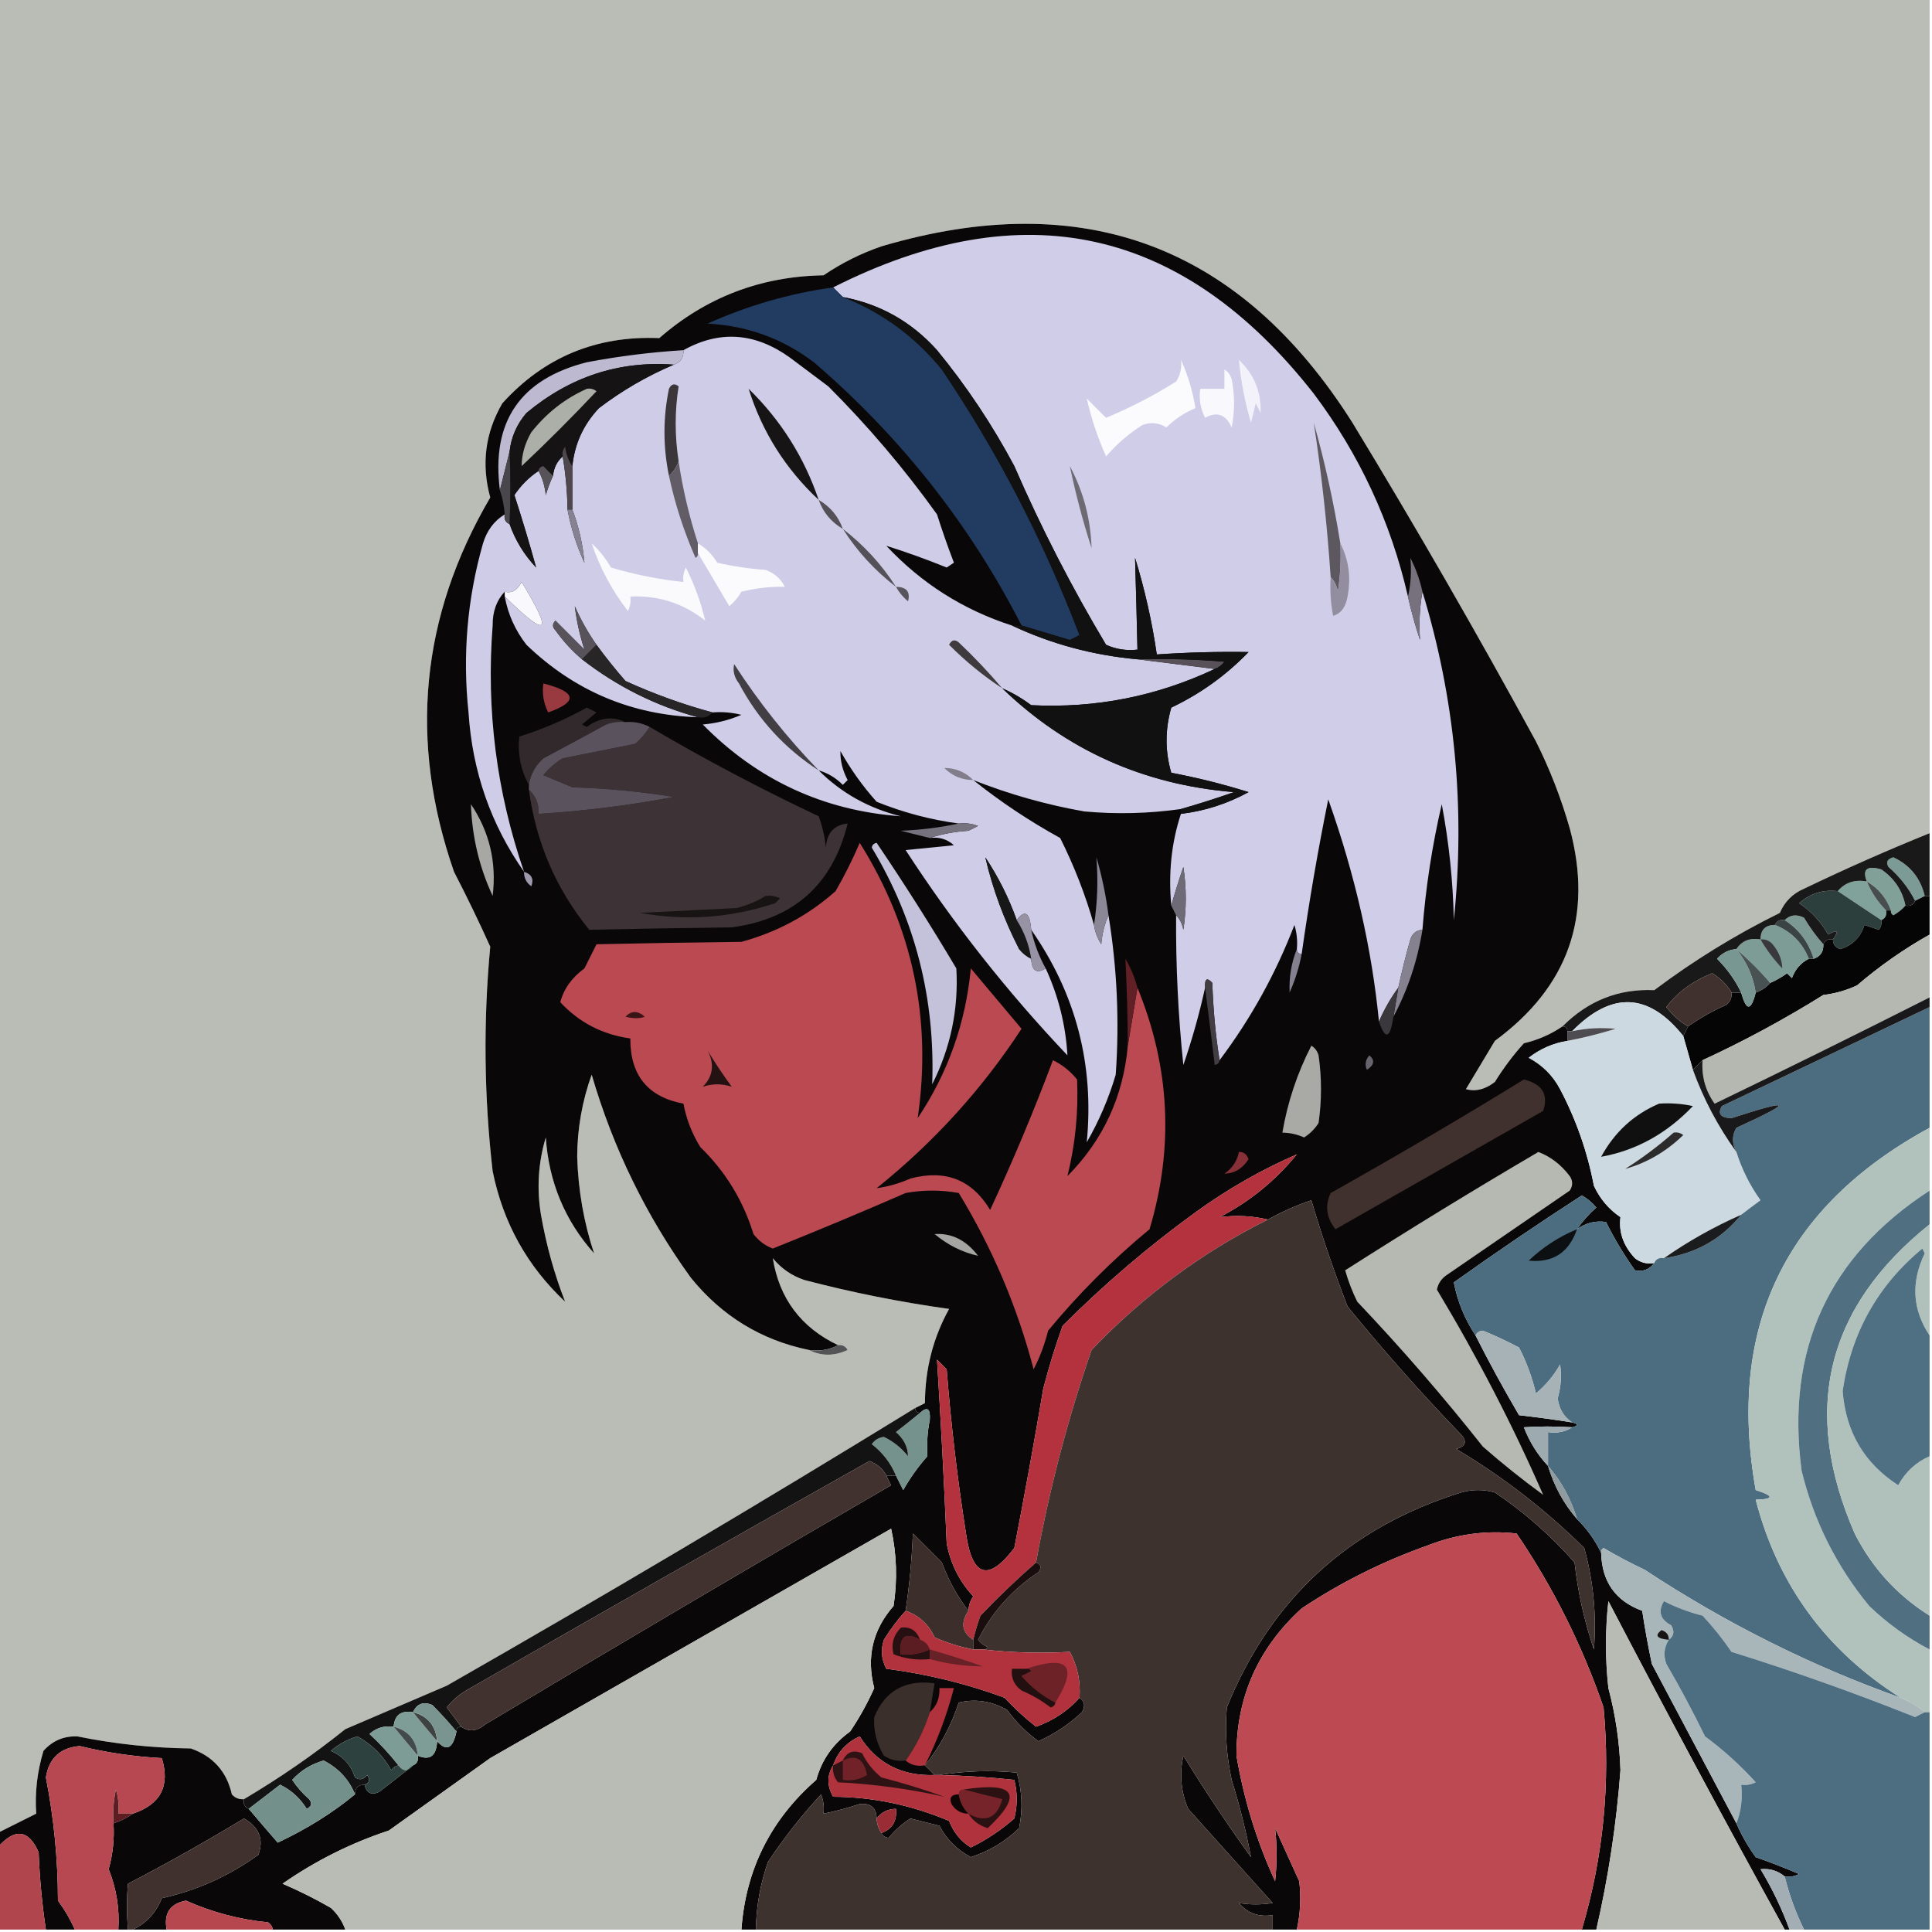 <?xml version="1.0" encoding="UTF-8"?>
<!DOCTYPE svg PUBLIC "-//W3C//DTD SVG 1.1//EN" "http://www.w3.org/Graphics/SVG/1.1/DTD/svg11.dtd">
<svg xmlns="http://www.w3.org/2000/svg" version="1.1" width="400px" height="400px" style="shape-rendering:geometricPrecision; text-rendering:geometricPrecision; image-rendering:optimizeQuality; fill-rule:evenodd; clip-rule:evenodd" xmlns:xlink="http://www.w3.org/1999/xlink">
<g><path style="opacity:1" fill="#babcb6" d="M -0.5,-0.5 C 132.833,-0.5 266.167,-0.5 399.5,-0.5C 399.5,57.167 399.5,114.833 399.5,172.5C 390.737,176.047 382.071,179.88 373.5,184C 371.167,185 369.5,186.667 368.5,189C 359.304,193.54 350.638,198.874 342.5,205C 335.146,204.669 328.813,207.169 323.5,212.5C 321.104,214.138 318.438,215.304 315.5,216C 313.257,218.488 311.257,221.154 309.5,224C 307.523,225.541 305.523,226.041 303.5,225.5C 305.5,222.167 307.5,218.833 309.5,215.5C 324.728,204.315 329.894,189.648 325,171.5C 323.221,165.277 320.888,159.277 318,153.5C 305.839,131.173 293.172,109.173 280,87.5C 256.792,50.823 224.292,38.656 182.5,51C 178.221,52.473 174.221,54.473 170.5,57C 157.514,57.215 146.18,61.548 136.5,70C 123.457,69.455 112.623,73.955 104,83.5C 100.447,89.621 99.614,96.121 101.5,103C 87.079,127.607 84.579,153.44 94,180.5C 96.684,185.698 99.184,190.864 101.5,196C 100.046,211.524 100.212,227.024 102,242.5C 104.154,253.146 109.154,262.146 117,269.5C 114.767,263.781 113.1,257.781 112,251.5C 111.104,246.051 111.437,240.718 113,235.5C 113.622,244.716 116.955,252.716 123,259.5C 120.88,253.122 119.714,246.455 119.5,239.5C 119.532,233.642 120.532,227.975 122.5,222.5C 126.945,237.723 133.779,251.723 143,264.5C 149.431,272.46 157.597,277.46 167.5,279.5C 170.024,280.8 172.691,280.8 175.5,279.5C 175.043,278.702 174.376,278.369 173.5,278.5C 165.842,274.843 161.342,268.843 160,260.5C 161.731,262.617 163.898,264.117 166.5,265C 176.357,267.588 186.357,269.588 196.5,271C 193.19,276.971 191.523,283.471 191.5,290.5C 190.817,290.863 190.15,291.196 189.5,291.5C 157.524,311.159 125.191,330.326 92.5,349C 85.5,352 78.5,355 71.5,358C 64.856,363.324 57.856,368.157 50.5,372.5C 49.504,372.586 48.671,372.252 48,371.5C 46.932,366.765 44.099,363.598 39.5,362C 31.565,361.907 23.732,361.074 16,359.5C 13.186,359.408 10.853,360.408 9,362.5C 7.701,366.802 7.201,371.135 7.5,375.5C 4.807,376.847 2.14,378.18 -0.5,379.5C -0.5,252.833 -0.5,126.167 -0.5,-0.5 Z"/></g>
<g><path style="opacity:1" fill="#090707" d="M 323.5,212.5 C 324.167,212.5 324.5,212.833 324.5,213.5C 324.5,214.167 324.5,214.833 324.5,215.5C 321.533,215.989 318.867,217.155 316.5,219C 319.333,220.5 321.5,222.667 323,225.5C 326.326,231.812 328.66,238.479 330,245.5C 331.261,248.211 333.094,250.378 335.5,252C 335.106,255.101 336.106,257.935 338.5,260.5C 339.689,261.429 341.022,261.762 342.5,261.5C 341.473,262.848 340.14,263.348 338.5,263C 336.248,259.832 334.248,256.499 332.5,253C 330.311,252.678 328.311,253.178 326.5,254.5C 327.625,252.871 328.959,251.371 330.5,250C 329.646,248.978 328.646,248.145 327.5,247.5C 318.53,253.304 309.696,259.304 301,265.5C 301.737,269.412 303.237,273.078 305.5,276.5C 308.278,282.013 311.278,287.513 314.5,293C 318.191,293.42 321.858,293.92 325.5,294.5C 326.833,294.833 326.833,295.167 325.5,295.5C 321.985,295.288 318.652,295.288 315.5,295.5C 316.691,298.568 318.358,301.235 320.5,303.5C 321.742,307.655 323.742,311.322 326.5,314.5C 328.616,316.6 330.283,318.933 331.5,321.5C 331.647,327.477 334.48,331.477 340,333.5C 340.559,337.186 341.226,340.853 342,344.5C 347.846,355.527 353.679,366.527 359.5,377.5C 360.569,379.969 361.902,382.302 363.5,384.5C 366.539,385.569 369.539,386.735 372.5,388C 371.552,388.483 370.552,388.649 369.5,388.5C 368.057,387.297 366.391,386.797 364.5,387C 366.912,390.99 368.912,395.157 370.5,399.5C 370.167,399.5 369.833,399.5 369.5,399.5C 357.091,377.019 344.925,354.353 333,331.5C 332.333,337.5 332.333,343.5 333,349.5C 334.484,355.071 335.317,360.737 335.5,366.5C 334.669,377.651 333.002,388.651 330.5,399.5C 329.5,399.5 328.5,399.5 327.5,399.5C 331.955,384.476 333.455,369.143 332,353.5C 327.582,340.663 321.582,328.663 314,317.5C 307.745,316.784 301.579,317.617 295.5,320C 286.276,323.279 277.609,327.612 269.5,333C 260.459,341.24 255.959,351.407 256,363.5C 257.515,372.527 260.181,381.194 264,389.5C 264.405,385.787 264.405,382.121 264,378.5C 265.667,382.167 267.333,385.833 269,389.5C 269.388,392.849 269.221,396.183 268.5,399.5C 266.833,399.5 265.167,399.5 263.5,399.5C 263.5,398.5 263.5,397.5 263.5,396.5C 260.654,396.97 258.321,396.137 256.5,394C 258.769,394.374 261.102,394.374 263.5,394C 257.667,387.5 251.833,381 246,374.5C 244.496,370.961 244.163,367.295 245,363.5C 249.419,370.672 254.085,377.672 259,384.5C 258.004,379.184 256.671,373.851 255,368.5C 253.919,363.53 253.586,358.53 254,353.5C 263.094,331.078 279.26,316.244 302.5,309C 304.833,308.333 307.167,308.333 309.5,309C 315.593,313.089 321.093,317.922 326,323.5C 326.686,329.672 328.019,335.672 330,341.5C 330.569,334.386 329.903,327.386 328,320.5C 319.98,312.578 311.146,305.745 301.5,300C 303.686,299.396 303.852,298.23 302,296.5C 293.962,288.13 286.295,279.464 279,270.5C 276.194,263.247 273.694,255.914 271.5,248.5C 268.356,249.573 265.356,250.907 262.5,252.5C 259.325,251.724 255.992,251.557 252.5,252C 258.703,248.803 264.036,244.47 268.5,239C 261.194,242.162 254.194,246.162 247.5,251C 237.745,258.084 228.578,265.917 220,274.5C 218.468,278.762 217.135,283.095 216,287.5C 214.129,298.522 212.129,309.522 210,320.5C 204.633,327.531 201.299,326.531 200,317.5C 198.227,306.223 196.893,294.89 196,283.5C 195.333,282.833 194.667,282.167 194,281.5C 194.791,294.116 195.458,306.783 196,319.5C 196.774,323.714 198.607,327.381 201.5,330.5C 200.873,331.417 200.539,332.417 200.5,333.5C 198.214,330.537 196.381,327.204 195,323.5C 193,321.5 191,319.5 189,317.5C 188.785,322.915 188.285,328.248 187.5,333.5C 185.832,335.34 184.332,337.34 183,339.5C 182.313,341.568 182.48,343.568 183.5,345.5C 191.882,346.571 200.049,348.571 208,351.5C 209.996,353.661 212.162,355.661 214.5,357.5C 218.083,356.22 221.083,354.22 223.5,351.5C 224.573,352.251 224.74,353.251 224,354.5C 221.344,356.996 218.344,358.996 215,360.5C 212.509,358.71 210.342,356.543 208.5,354C 205.261,352.181 201.928,351.681 198.5,352.5C 196.915,357.342 194.582,361.675 191.5,365.5C 192.167,366.167 192.833,366.833 193.5,367.5C 186.687,367.747 181.52,365.08 178,359.5C 175.27,360.728 173.436,362.728 172.5,365.5C 171.189,367.56 171.189,369.726 172.5,372C 180.687,372.041 188.687,373.707 196.5,377C 197.429,379.391 198.929,381.225 201,382.5C 204.262,380.907 207.262,378.907 210,376.5C 210.667,373.833 210.667,371.167 210,368.5C 204.727,367.94 199.56,367.607 194.5,367.5C 199.813,366.638 205.146,366.471 210.5,367C 211.626,370.744 211.793,374.577 211,378.5C 208.148,381.261 204.815,383.261 201,384.5C 198.179,383.013 196.013,380.846 194.5,378C 192.5,377.5 190.5,377 188.5,376.5C 186.789,377.581 185.289,378.915 184,380.5C 183.235,380.43 182.735,380.097 182.5,379.5C 184.741,378.7 185.741,377.034 185.5,374.5C 183.801,374.527 182.467,375.194 181.5,376.5C 181.441,374.278 180.275,373.278 178,373.5C 175.528,374.322 173.028,374.989 170.5,375.5C 170.657,374.127 170.49,372.793 170,371.5C 165.952,375.88 162.285,380.546 159,385.5C 157.414,390.017 156.58,394.684 156.5,399.5C 155.5,399.5 154.5,399.5 153.5,399.5C 154.391,387.087 159.558,376.754 169,368.5C 170.135,364.359 172.469,361.025 176,358.5C 177.92,355.661 179.587,352.661 181,349.5C 179.339,343.111 180.672,337.444 185,332.5C 185.829,327.136 185.663,321.802 184.5,316.5C 156.833,332.333 129.167,348.167 101.5,364C 94.477,369.032 87.477,374.032 80.5,379C 72.665,381.584 65.332,385.251 58.5,390C 61.956,391.481 65.29,393.148 68.5,395C 69.882,396.271 70.882,397.771 71.5,399.5C 66.5,399.5 61.5,399.5 56.5,399.5C 56.389,398.883 56.056,398.383 55.5,398C 49.589,397.418 43.922,395.918 38.5,393.5C 35.206,394.136 33.873,396.136 34.5,399.5C 32.167,399.5 29.833,399.5 27.5,399.5C 30.312,398.185 32.312,396.018 33.5,393C 40.779,391.394 47.446,388.394 53.5,384C 54.652,380.784 53.652,378.284 50.5,376.5C 42.662,381.253 34.662,385.753 26.5,390C 26.219,393.017 26.219,396.183 26.5,399.5C 25.833,399.5 25.167,399.5 24.5,399.5C 24.773,395.179 24.106,391.012 22.5,387C 23.367,383.895 23.701,380.728 23.5,377.5C 24.995,377.011 26.328,376.345 27.5,375.5C 33.252,373.59 35.252,369.757 33.5,364C 27.752,363.692 22.085,362.859 16.5,361.5C 12.465,361.848 10.132,364.015 9.5,368C 11.146,376.392 11.979,384.892 12,393.5C 13.394,395.388 14.56,397.388 15.5,399.5C 13.5,399.5 11.5,399.5 9.5,399.5C 8.715,394.248 8.215,388.915 8,383.5C 5.919,378.757 3.086,378.423 -0.5,382.5C -0.5,381.5 -0.5,380.5 -0.5,379.5C 2.14,378.18 4.807,376.847 7.5,375.5C 7.201,371.135 7.701,366.802 9,362.5C 10.853,360.408 13.186,359.408 16,359.5C 23.732,361.074 31.565,361.907 39.5,362C 44.099,363.598 46.932,366.765 48,371.5C 48.671,372.252 49.504,372.586 50.5,372.5C 50.328,373.492 50.662,374.158 51.5,374.5C 53.418,376.763 55.418,379.096 57.5,381.5C 63.54,378.665 68.873,375.331 73.5,371.5C 73.5,370.167 74.167,369.5 75.5,369.5C 75.843,371.225 76.843,371.725 78.5,371C 80.933,369.138 83.266,367.305 85.5,365.5C 86.338,365.158 86.672,364.492 86.5,363.5C 89.02,364.55 90.354,363.55 90.5,360.5C 92.442,362.698 93.775,362.031 94.5,358.5C 94.5,357.833 94.833,357.5 95.5,357.5C 97.089,358.621 98.756,358.454 100.5,357C 128.37,340.301 156.37,323.801 184.5,307.5C 184.137,306.817 183.804,306.15 183.5,305.5C 184.167,305.5 184.833,305.5 185.5,305.5C 185.987,306.473 186.487,307.473 187,308.5C 188.421,305.991 190.088,303.657 192,301.5C 191.852,298.874 192.019,296.374 192.5,294C 192.676,291.641 192.009,291.141 190.5,292.5C 189.833,292.5 189.5,292.167 189.5,291.5C 190.15,291.196 190.817,290.863 191.5,290.5C 191.523,283.471 193.19,276.971 196.5,271C 186.357,269.588 176.357,267.588 166.5,265C 163.898,264.117 161.731,262.617 160,260.5C 161.342,268.843 165.842,274.843 173.5,278.5C 171.735,279.461 169.735,279.795 167.5,279.5C 157.597,277.46 149.431,272.46 143,264.5C 133.779,251.723 126.945,237.723 122.5,222.5C 120.532,227.975 119.532,233.642 119.5,239.5C 119.714,246.455 120.88,253.122 123,259.5C 116.955,252.716 113.622,244.716 113,235.5C 111.437,240.718 111.104,246.051 112,251.5C 113.1,257.781 114.767,263.781 117,269.5C 109.154,262.146 104.154,253.146 102,242.5C 100.212,227.024 100.046,211.524 101.5,196C 99.184,190.864 96.684,185.698 94,180.5C 84.579,153.44 87.079,127.607 101.5,103C 99.614,96.121 100.447,89.621 104,83.5C 112.623,73.955 123.457,69.455 136.5,70C 146.18,61.548 157.514,57.215 170.5,57C 174.221,54.473 178.221,52.473 182.5,51C 224.292,38.656 256.792,50.823 280,87.5C 293.172,109.173 305.839,131.173 318,153.5C 320.888,159.277 323.221,165.277 325,171.5C 329.894,189.648 324.728,204.315 309.5,215.5C 307.5,218.833 305.5,222.167 303.5,225.5C 305.523,226.041 307.523,225.541 309.5,224C 311.257,221.154 313.257,218.488 315.5,216C 318.438,215.304 321.104,214.138 323.5,212.5 Z"/></g>
<g><path style="opacity:1" fill="#d0cde9" d="M 291.5,123.5 C 292.174,126.526 293.007,129.526 294,132.5C 293.76,128.992 293.927,125.659 294.5,122.5C 301.247,144.659 303.413,167.325 301,190.5C 300.829,182.419 299.995,174.419 298.5,166.5C 296.514,175.053 295.181,183.719 294.5,192.5C 293.25,192.577 292.417,193.244 292,194.5C 291.057,197.824 290.224,201.157 289.5,204.5C 287.929,206.635 286.596,208.968 285.5,211.5C 284.013,196.346 280.513,181.012 275,165.5C 272.845,176.119 271.011,186.786 269.5,197.5C 268.833,197.5 268.5,197.167 268.5,196.5C 268.66,194.801 268.494,193.134 268,191.5C 264.118,201.602 258.951,210.935 252.5,219.5C 251.673,214.349 251.173,209.016 251,203.5C 249.893,202.288 249.393,202.621 249.5,204.5C 248.319,209.886 246.819,215.219 245,220.5C 243.922,210.193 243.422,199.86 243.5,189.5C 244.268,190.263 244.768,191.263 245,192.5C 245.667,188.167 245.667,183.833 245,179.5C 244.057,182.251 243.224,184.917 242.5,187.5C 241.877,180.745 242.544,174.412 244.5,168.5C 249.444,167.908 254.11,166.408 258.5,164C 253.262,162.357 247.929,161.024 242.5,160C 241.2,155.55 241.2,151.05 242.5,146.5C 248.531,143.636 253.864,139.802 258.5,135C 252.175,134.898 245.842,135.065 239.5,135.5C 238.515,128.712 237.015,122.045 235,115.5C 235.189,121.805 235.355,128.138 235.5,134.5C 233.208,134.756 231.041,134.423 229,133.5C 221.885,121.605 215.552,109.272 210,96.5C 205.451,87.956 200.118,79.956 194,72.5C 188.715,66.609 182.215,62.943 174.5,61.5C 173.833,60.833 173.167,60.167 172.5,59.5C 211.779,39.657 244.946,46.99 272,81.5C 281.465,94.099 287.965,108.099 291.5,123.5 Z"/></g>
<g><path style="opacity:1" fill="#223c61" d="M 172.5,59.5 C 173.167,60.167 173.833,60.833 174.5,61.5C 182.561,64.634 189.394,69.634 195,76.5C 206.587,93.671 216.087,112.004 223.5,131.5C 222.833,131.833 222.167,132.167 221.5,132.5C 218.149,131.494 214.816,130.494 211.5,129.5C 200.835,108.642 186.501,90.475 168.5,75C 161.994,70.082 154.661,67.415 146.5,67C 154.812,63.255 163.479,60.755 172.5,59.5 Z"/></g>
<g><path style="opacity:1" fill="#cfcce7" d="M 209.5,129.5 C 217.644,133.336 226.311,135.67 235.5,136.5C 240.833,137.167 246.167,137.833 251.5,138.5C 239.481,144.17 226.814,146.67 213.5,146C 211.595,144.579 209.595,143.412 207.5,142.5C 220.802,155.311 236.802,162.477 255.5,164C 251.746,165.309 248.079,166.475 244.5,167.5C 237.856,168.443 231.189,168.609 224.5,168C 216.573,166.603 208.907,164.436 201.5,161.5C 207.09,165.973 213.09,169.973 219.5,173.5C 222.408,179.309 224.741,185.309 226.5,191.5C 226.709,192.922 227.209,194.255 228,195.5C 228.191,193.292 228.691,191.292 229.5,189.5C 231.282,200.419 231.782,211.419 231,222.5C 229.551,227.399 227.551,232.065 225,236.5C 226.568,220.378 222.734,205.712 213.5,192.5C 213.204,188.907 212.204,188.241 210.5,190.5C 208.874,185.914 206.707,181.581 204,177.5C 205.51,184.018 207.843,190.351 211,196.5C 211.708,197.381 212.542,198.047 213.5,198.5C 213.632,201.007 214.632,201.674 216.5,200.5C 219.146,206.261 220.646,212.261 221,218.5C 208.508,205.333 197.341,191.166 187.5,176C 190.833,175.667 194.167,175.333 197.5,175C 196.095,173.731 194.429,173.231 192.5,173.5C 194.969,172.683 197.635,172.183 200.5,172C 201.167,171.667 201.833,171.333 202.5,171C 201.207,170.51 199.873,170.343 198.5,170.5C 192.669,169.725 187.002,168.225 181.5,166C 178.612,162.778 176.112,159.278 174,155.5C 173.952,157.544 174.452,159.544 175.5,161.5C 175.167,161.833 174.833,162.167 174.5,162.5C 173.06,161.048 171.394,160.048 169.5,159.5C 174.197,164.187 179.864,167.354 186.5,169C 170.493,167.831 156.826,161.498 145.5,150C 148.289,149.759 150.956,149.092 153.5,148C 151.527,147.505 149.527,147.338 147.5,147.5C 141.43,145.863 135.43,143.696 129.5,141C 127.371,138.561 125.371,136.061 123.5,133.5C 121.759,131.023 120.259,128.356 119,125.5C 119.385,128.589 120.052,131.589 121,134.5C 119,132.5 117,130.5 115,128.5C 114.333,129.167 114.333,129.833 115,130.5C 116.617,132.763 118.45,134.763 120.5,136.5C 127.74,142.12 135.74,146.12 144.5,148.5C 130.763,148.049 118.93,143.049 109,133.5C 106.676,130.52 105.176,127.187 104.5,123.5C 113.44,132.299 114.607,131.299 108,120.5C 107.081,122.239 105.915,122.906 104.5,122.5C 102.803,124.305 101.97,126.639 102,129.5C 100.639,147.002 102.805,164.002 108.5,180.5C 101.617,170.691 97.784,159.691 97,147.5C 95.736,135.618 96.736,123.951 100,112.5C 100.814,109.823 102.314,107.823 104.5,106.5C 104.328,107.492 104.662,108.158 105.5,108.5C 106.684,111.861 108.517,114.861 111,117.5C 109.639,112.574 108.139,107.574 106.5,102.5C 107.855,100.479 109.521,98.812 111.5,97.5C 112.302,98.952 112.802,100.618 113,102.5C 113.41,101.099 113.91,99.766 114.5,98.5C 114.66,96.847 115.326,95.514 116.5,94.5C 117.114,98.135 117.448,101.802 117.5,105.5C 118.201,109.301 119.368,112.968 121,116.5C 120.663,112.672 119.83,109.005 118.5,105.5C 118.5,102.5 118.5,99.5 118.5,96.5C 118.971,91.89 120.804,87.89 124,84.5C 128.785,80.857 133.951,77.857 139.5,75.5C 140.906,75.027 141.573,74.027 141.5,72.5C 148.956,68.339 156.289,68.839 163.5,74C 166.167,76 168.833,78 171.5,80C 179.75,88.246 187.25,97.079 194,106.5C 195.068,109.871 196.235,113.204 197.5,116.5C 197,116.833 196.5,117.167 196,117.5C 191.778,115.789 187.611,114.289 183.5,113C 190.752,120.756 199.419,126.256 209.5,129.5 Z"/></g>
<g><path style="opacity:1" fill="#bdb9d1" d="M 141.5,72.5 C 141.573,74.027 140.906,75.027 139.5,75.5C 128.174,74.663 118.007,77.996 109,85.5C 107.007,87.817 105.841,90.484 105.5,93.5C 104.833,96.167 104.167,98.833 103.5,101.5C 101.665,87.335 107.665,78.502 121.5,75C 128.121,73.744 134.788,72.911 141.5,72.5 Z"/></g>
<g><path style="opacity:1" fill="#151314" d="M 139.5,75.5 C 133.951,77.857 128.785,80.857 124,84.5C 120.804,87.89 118.971,91.89 118.5,96.5C 117.71,95.391 117.21,94.058 117,92.5C 116.536,93.094 116.369,93.761 116.5,94.5C 115.326,95.514 114.66,96.847 114.5,98.5C 113.849,97.909 113.182,97.243 112.5,96.5C 111.893,96.624 111.56,96.957 111.5,97.5C 109.521,98.812 107.855,100.479 106.5,102.5C 108.139,107.574 109.639,112.574 111,117.5C 108.517,114.861 106.684,111.861 105.5,108.5C 105.704,103.724 105.704,98.724 105.5,93.5C 105.841,90.484 107.007,87.817 109,85.5C 118.007,77.996 128.174,74.663 139.5,75.5 Z"/></g>
<g><path style="opacity:1" fill="#fbfafd" d="M 244.5,74.5 C 245.919,77.596 246.919,80.929 247.5,84.5C 245.234,85.432 243.234,86.766 241.5,88.5C 239.902,87.515 238.235,87.349 236.5,88C 233.639,89.832 231.139,91.999 229,94.5C 227.231,90.526 225.897,86.526 225,82.5C 226.34,83.868 227.674,85.201 229,86.5C 234.053,84.39 238.886,81.89 243.5,79C 244.38,77.644 244.714,76.144 244.5,74.5 Z"/></g>
<g><path style="opacity:1" fill="#f3f2fa" d="M 256.5,74.5 C 259.642,77.481 261.142,81.148 261,85.5C 260.667,84.833 260.333,84.167 260,83.5C 259.667,84.833 259.333,86.167 259,87.5C 257.735,83.246 256.902,78.912 256.5,74.5 Z"/></g>
<g><path style="opacity:1" fill="#f9f9fd" d="M 253.5,76.5 C 254.222,76.918 254.722,77.584 255,78.5C 255.667,81.833 255.667,85.167 255,88.5C 253.801,85.793 251.967,85.126 249.5,86.5C 248.534,84.604 248.201,82.604 248.5,80.5C 250.167,80.5 251.833,80.5 253.5,80.5C 253.5,79.167 253.5,77.833 253.5,76.5 Z"/></g>
<g><path style="opacity:1" fill="#acaea8" d="M 121.5,80.5 C 122.239,80.369 122.906,80.536 123.5,81C 118.422,86.392 113.255,91.558 108,96.5C 108.025,94.08 108.691,91.747 110,89.5C 113.161,85.49 116.994,82.49 121.5,80.5 Z"/></g>
<g><path style="opacity:1" fill="#161415" d="M 169.5,103.5 C 162.619,97.059 157.786,89.393 155,80.5C 161.665,87.001 166.499,94.668 169.5,103.5 Z"/></g>
<g><path style="opacity:1" fill="#5d575f" d="M 277.5,112.5 C 277.665,115.85 277.498,119.183 277,122.5C 276.768,121.263 276.268,120.263 275.5,119.5C 274.78,108.733 273.613,98.067 272,87.5C 274.32,95.774 276.153,104.108 277.5,112.5 Z"/></g>
<g><path style="opacity:1" fill="#3a3639" d="M 140.5,95.5 C 140.068,96.71 139.401,97.71 138.5,98.5C 137.26,92.486 137.26,86.486 138.5,80.5C 139.002,79.479 139.668,79.312 140.5,80C 139.69,85.093 139.69,90.259 140.5,95.5 Z"/></g>
<g><path style="opacity:1" fill="#49464c" d="M 105.5,93.5 C 105.704,98.724 105.704,103.724 105.5,108.5C 104.662,108.158 104.328,107.492 104.5,106.5C 104.371,104.784 104.038,103.117 103.5,101.5C 104.167,98.833 104.833,96.167 105.5,93.5 Z"/></g>
<g><path style="opacity:1" fill="#4e484e" d="M 118.5,96.5 C 118.5,99.5 118.5,102.5 118.5,105.5C 118.167,105.5 117.833,105.5 117.5,105.5C 117.448,101.802 117.114,98.135 116.5,94.5C 116.369,93.761 116.536,93.094 117,92.5C 117.21,94.058 117.71,95.391 118.5,96.5 Z"/></g>
<g><path style="opacity:1" fill="#585359" d="M 111.5,97.5 C 111.56,96.957 111.893,96.624 112.5,96.5C 113.182,97.243 113.849,97.909 114.5,98.5C 113.91,99.766 113.41,101.099 113,102.5C 112.802,100.618 112.302,98.952 111.5,97.5 Z"/></g>
<g><path style="opacity:1" fill="#6e6a73" d="M 221.5,96.5 C 224.311,101.774 225.811,107.441 226,113.5C 224.185,107.894 222.685,102.227 221.5,96.5 Z"/></g>
<g><path style="opacity:1" fill="#615c65" d="M 140.5,95.5 C 141.334,101.177 142.668,106.844 144.5,112.5C 144.5,113.167 144.5,113.833 144.5,114.5C 144.565,114.938 144.399,115.272 144,115.5C 141.578,109.998 139.745,104.332 138.5,98.5C 139.401,97.71 140.068,96.71 140.5,95.5 Z"/></g>
<g><path style="opacity:1" fill="#868291" d="M 117.5,105.5 C 117.833,105.5 118.167,105.5 118.5,105.5C 119.83,109.005 120.663,112.672 121,116.5C 119.368,112.968 118.201,109.301 117.5,105.5 Z"/></g>
<g><path style="opacity:1" fill="#555057" d="M 169.5,103.5 C 171.914,104.911 173.581,106.911 174.5,109.5C 172.086,108.089 170.419,106.089 169.5,103.5 Z"/></g>
<g><path style="opacity:1" fill="#fbfbfd" d="M 144.5,112.5 C 146.145,113.479 147.479,114.812 148.5,116.5C 151.777,117.254 155.11,117.754 158.5,118C 160.303,118.637 161.636,119.803 162.5,121.5C 159.613,121.413 156.613,121.746 153.5,122.5C 152.855,123.646 152.022,124.646 151,125.5C 148.794,121.738 146.627,118.071 144.5,114.5C 144.5,113.833 144.5,113.167 144.5,112.5 Z"/></g>
<g><path style="opacity:1" fill="#545158" d="M 174.5,109.5 C 178.898,112.895 182.564,116.895 185.5,121.5C 181.102,118.105 177.436,114.105 174.5,109.5 Z"/></g>
<g><path style="opacity:1" fill="#fafafd" d="M 122.5,112.5 C 124.054,113.914 125.388,115.581 126.5,117.5C 131.407,118.963 136.407,119.963 141.5,120.5C 141.351,119.448 141.517,118.448 142,117.5C 143.809,121.122 145.143,124.788 146,128.5C 141.527,124.919 136.36,123.252 130.5,123.5C 130.649,124.552 130.483,125.552 130,126.5C 126.712,122.256 124.212,117.59 122.5,112.5 Z"/></g>
<g><path style="opacity:1" fill="#928e9f" d="M 277.5,112.5 C 279.245,115.885 279.745,119.552 279,123.5C 278.612,125.715 277.612,127.048 276,127.5C 275.503,124.854 275.336,122.187 275.5,119.5C 276.268,120.263 276.768,121.263 277,122.5C 277.498,119.183 277.665,115.85 277.5,112.5 Z"/></g>
<g><path style="opacity:1" fill="#59555d" d="M 185.5,121.5 C 187.686,121.511 188.519,122.511 188,124.5C 186.955,123.627 186.122,122.627 185.5,121.5 Z"/></g>
<g><path style="opacity:1" fill="#f9f8fc" d="M 104.5,123.5 C 104.5,123.167 104.5,122.833 104.5,122.5C 105.915,122.906 107.081,122.239 108,120.5C 114.607,131.299 113.44,132.299 104.5,123.5 Z"/></g>
<g><path style="opacity:1" fill="#76717d" d="M 294.5,122.5 C 293.927,125.659 293.76,128.992 294,132.5C 293.007,129.526 292.174,126.526 291.5,123.5C 292.09,121.01 292.257,118.343 292,115.5C 293.136,117.743 293.97,120.076 294.5,122.5 Z"/></g>
<g><path style="opacity:1" fill="#58535b" d="M 123.5,133.5 C 122.5,134.5 121.5,135.5 120.5,136.5C 118.45,134.763 116.617,132.763 115,130.5C 114.333,129.833 114.333,129.167 115,128.5C 117,130.5 119,132.5 121,134.5C 120.052,131.589 119.385,128.589 119,125.5C 120.259,128.356 121.759,131.023 123.5,133.5 Z"/></g>
<g><path style="opacity:1" fill="#585159" d="M 235.5,136.5 C 241.509,136.334 247.509,136.501 253.5,137C 252.956,137.717 252.289,138.217 251.5,138.5C 246.167,137.833 240.833,137.167 235.5,136.5 Z"/></g>
<g><path style="opacity:1" fill="#121112" d="M 174.5,61.5 C 182.215,62.943 188.715,66.609 194,72.5C 200.118,79.956 205.451,87.956 210,96.5C 215.552,109.272 221.885,121.605 229,133.5C 231.041,134.423 233.208,134.756 235.5,134.5C 235.355,128.138 235.189,121.805 235,115.5C 237.015,122.045 238.515,128.712 239.5,135.5C 245.842,135.065 252.175,134.898 258.5,135C 253.864,139.802 248.531,143.636 242.5,146.5C 241.2,151.05 241.2,155.55 242.5,160C 247.929,161.024 253.262,162.357 258.5,164C 254.11,166.408 249.444,167.908 244.5,168.5C 244.5,168.167 244.5,167.833 244.5,167.5C 248.079,166.475 251.746,165.309 255.5,164C 236.802,162.477 220.802,155.311 207.5,142.5C 209.595,143.412 211.595,144.579 213.5,146C 226.814,146.67 239.481,144.17 251.5,138.5C 252.289,138.217 252.956,137.717 253.5,137C 247.509,136.501 241.509,136.334 235.5,136.5C 226.311,135.67 217.644,133.336 209.5,129.5C 210.167,129.5 210.833,129.5 211.5,129.5C 214.816,130.494 218.149,131.494 221.5,132.5C 222.167,132.167 222.833,131.833 223.5,131.5C 216.087,112.004 206.587,93.671 195,76.5C 189.394,69.634 182.561,64.634 174.5,61.5 Z"/></g>
<g><path style="opacity:1" fill="#3e3a3e" d="M 207.5,142.5 C 203.581,139.925 199.915,136.925 196.5,133.5C 197.002,132.479 197.668,132.312 198.5,133C 201.704,136.036 204.704,139.203 207.5,142.5 Z"/></g>
<g><path style="opacity:1" fill="#993940" d="M 112.5,141.5 C 119.401,143.279 119.734,145.279 113.5,147.5C 112.534,145.604 112.201,143.604 112.5,141.5 Z"/></g>
<g><path style="opacity:1" fill="#272526" d="M 123.5,133.5 C 125.371,136.061 127.371,138.561 129.5,141C 135.43,143.696 141.43,145.863 147.5,147.5C 146.791,148.404 145.791,148.737 144.5,148.5C 135.74,146.12 127.74,142.12 120.5,136.5C 121.5,135.5 122.5,134.5 123.5,133.5 Z"/></g>
<g><path style="opacity:1" fill="#31292b" d="M 129.5,149.5 C 128.127,149.343 126.793,149.51 125.5,150C 121.147,152.367 116.813,154.7 112.5,157C 110.826,158.506 109.826,160.339 109.5,162.5C 107.825,159.493 107.159,156.16 107.5,152.5C 112.361,150.977 117.028,148.977 121.5,146.5C 122.167,146.833 122.833,147.167 123.5,147.5C 122.5,148.333 121.5,149.167 120.5,150C 120.833,150.167 121.167,150.333 121.5,150.5C 124.148,148.558 126.815,148.224 129.5,149.5 Z"/></g>
<g><path style="opacity:1" fill="#423e43" d="M 169.5,159.5 C 162.471,154.968 156.971,148.968 153,141.5C 152.018,140.241 151.685,138.908 152,137.5C 157.12,145.41 162.953,152.744 169.5,159.5 Z"/></g>
<g><path style="opacity:1" fill="#3d3336" d="M 134.5,150.5 C 145.828,157.166 157.495,163.332 169.5,169C 170.264,171.069 170.764,173.236 171,175.5C 171.154,172.475 172.654,170.809 175.5,170.5C 172.381,183.119 164.381,190.286 151.5,192C 141.586,192.122 131.752,192.288 122,192.5C 115.136,184.095 110.97,174.428 109.5,163.5C 110.931,164.78 111.598,166.447 111.5,168.5C 120.901,167.92 130.234,166.754 139.5,165C 132.551,163.878 125.551,163.211 118.5,163C 116.5,162.167 114.5,161.333 112.5,160.5C 113.605,159.108 114.939,157.941 116.5,157C 121.5,156 126.5,155 131.5,154C 132.71,152.961 133.71,151.794 134.5,150.5 Z"/></g>
<g><path style="opacity:1" fill="#5a525d" d="M 129.5,149.5 C 131.292,149.366 132.958,149.699 134.5,150.5C 133.71,151.794 132.71,152.961 131.5,154C 126.5,155 121.5,156 116.5,157C 114.939,157.941 113.605,159.108 112.5,160.5C 114.5,161.333 116.5,162.167 118.5,163C 125.551,163.211 132.551,163.878 139.5,165C 130.234,166.754 120.901,167.92 111.5,168.5C 111.598,166.447 110.931,164.78 109.5,163.5C 109.5,163.167 109.5,162.833 109.5,162.5C 109.826,160.339 110.826,158.506 112.5,157C 116.813,154.7 121.147,152.367 125.5,150C 126.793,149.51 128.127,149.343 129.5,149.5 Z"/></g>
<g><path style="opacity:1" fill="#817d8b" d="M 201.5,161.5 C 199.158,161.496 197.158,160.663 195.5,159C 197.821,158.992 199.821,159.825 201.5,161.5 Z"/></g>
<g><path style="opacity:1" fill="#76727e" d="M 198.5,170.5 C 199.873,170.343 201.207,170.51 202.5,171C 201.833,171.333 201.167,171.667 200.5,172C 197.635,172.183 194.969,172.683 192.5,173.5C 190.518,173.005 188.518,172.505 186.5,172C 190.688,171.824 194.688,171.324 198.5,170.5 Z"/></g>
<g><path style="opacity:1" fill="#a7a8a3" d="M 97.5,166.5 C 101.345,172.217 102.845,178.551 102,185.5C 99.224,179.537 97.724,173.203 97.5,166.5 Z"/></g>
<g><path style="opacity:1" fill="#bb4951" d="M 233.5,216.5 C 234.167,212.5 234.833,208.5 235.5,204.5C 242.235,220.923 243.069,237.589 238,254.5C 230.333,260.833 223.333,267.833 217,275.5C 216.299,278.327 215.299,280.994 214,283.5C 210.598,270.536 205.432,258.37 198.5,247C 194.833,246.333 191.167,246.333 187.5,247C 178.391,250.971 169.224,254.805 160,258.5C 158.395,257.899 157.062,256.899 156,255.5C 153.852,248.531 150.185,242.531 145,237.5C 143.259,234.691 142.092,231.691 141.5,228.5C 134.128,227.118 130.461,222.618 130.5,215C 124.75,214.209 119.917,211.709 116,207.5C 116.72,204.735 118.387,202.401 121,200.5C 121.833,198.833 122.667,197.167 123.5,195.5C 133.467,195.277 143.467,195.11 153.5,195C 160.872,192.997 167.372,189.497 173,184.5C 174.852,181.289 176.519,177.956 178,174.5C 188.976,192.019 192.976,211.019 190,231.5C 196.26,222.152 199.926,211.818 201,200.5C 204.5,204.667 208,208.833 211.5,213C 203.29,225.547 193.29,236.547 181.5,246C 183.823,245.694 186.156,245.028 188.5,244C 195.735,242.073 201.235,244.24 205,250.5C 209.715,240.363 214.048,230.03 218,219.5C 219.955,220.453 221.622,221.787 223,223.5C 223.291,230.309 222.624,236.976 221,243.5C 228.397,236.036 232.564,227.036 233.5,216.5 Z"/></g>
<g><path style="opacity:1" fill="#80a098" d="M 394.5,187.5 C 393.828,188.267 392.995,188.934 392,189.5C 391.601,189.272 391.435,188.938 391.5,188.5C 390.557,185.891 388.89,183.891 386.5,182.5C 385.528,179.979 386.528,179.146 389.5,180C 392.2,181.857 393.866,184.357 394.5,187.5 Z"/></g>
<g><path style="opacity:1" fill="#7c9b96" d="M 398.5,185.5 C 397.833,185.833 397.167,186.167 396.5,186.5C 395.169,183.873 393.336,181.54 391,179.5C 390.409,178.517 390.743,177.85 392,177.5C 395.434,179.104 397.601,181.771 398.5,185.5 Z"/></g>
<g><path style="opacity:1" fill="#9e9aad" d="M 108.5,180.5 C 110.085,181.002 110.585,182.002 110,183.5C 108.961,182.756 108.461,181.756 108.5,180.5 Z"/></g>
<g><path style="opacity:1" fill="#80a29a" d="M 386.5,182.5 C 387.449,184.777 388.782,186.777 390.5,188.5C 390.672,189.492 390.338,190.158 389.5,190.5C 386.5,188.5 383.5,186.5 380.5,184.5C 381.99,182.72 383.99,182.054 386.5,182.5 Z"/></g>
<g><path style="opacity:1" fill="#c4c1da" d="M 180.5,175.5 C 180.56,174.957 180.893,174.624 181.5,174.5C 187.25,182.998 192.75,191.664 198,200.5C 198.485,208.919 196.818,216.919 193,224.5C 193.65,206.765 189.484,190.431 180.5,175.5 Z"/></g>
<g><path style="opacity:1" fill="#474e4d" d="M 386.5,182.5 C 388.89,183.891 390.557,185.891 391.5,188.5C 391.167,188.5 390.833,188.5 390.5,188.5C 388.782,186.777 387.449,184.777 386.5,182.5 Z"/></g>
<g><path style="opacity:1" fill="#2d3f3d" d="M 380.5,184.5 C 383.5,186.5 386.5,188.5 389.5,190.5C 389.631,191.239 389.464,191.906 389,192.5C 388,192.167 387,191.833 386,191.5C 385.228,194.054 383.562,195.721 381,196.5C 379.97,196.164 379.47,195.497 379.5,194.5C 380.766,192.704 380.432,192.37 378.5,193.5C 377.024,190.857 375.024,188.69 372.5,187C 374.769,184.977 377.436,184.144 380.5,184.5 Z"/></g>
<g><path style="opacity:1" fill="#050505" d="M 398.5,185.5 C 398.833,185.5 399.167,185.5 399.5,185.5C 399.5,188.167 399.5,190.833 399.5,193.5C 394.142,196.51 389.142,200.01 384.5,204C 382.285,205.044 379.952,205.71 377.5,206C 369.385,211.055 361.051,215.555 352.5,219.5C 351.833,220.167 351.167,220.833 350.5,221.5C 349.833,219.167 349.167,216.833 348.5,214.5C 348.833,213.833 349.167,213.167 349.5,212.5C 351.977,210.759 354.644,209.259 357.5,208C 358.252,207.329 358.586,206.496 358.5,205.5C 359.167,205.5 359.833,205.5 360.5,205.5C 361.541,209.361 362.541,209.361 363.5,205.5C 364.71,205.068 365.71,204.401 366.5,203.5C 367.721,202.972 368.887,202.305 370,201.5C 370.333,201.833 370.667,202.167 371,202.5C 371.69,200.65 372.856,199.316 374.5,198.5C 374.833,198.5 375.167,198.5 375.5,198.5C 376.906,198.027 377.573,197.027 377.5,195.5C 377.842,194.662 378.508,194.328 379.5,194.5C 379.47,195.497 379.97,196.164 381,196.5C 383.562,195.721 385.228,194.054 386,191.5C 387,191.833 388,192.167 389,192.5C 389.464,191.906 389.631,191.239 389.5,190.5C 390.338,190.158 390.672,189.492 390.5,188.5C 390.833,188.5 391.167,188.5 391.5,188.5C 391.435,188.938 391.601,189.272 392,189.5C 392.995,188.934 393.828,188.267 394.5,187.5C 395.492,187.672 396.158,187.338 396.5,186.5C 397.167,186.167 397.833,185.833 398.5,185.5 Z"/></g>
<g><path style="opacity:1" fill="#181414" d="M 158.5,185.5 C 159.552,185.351 160.552,185.517 161.5,186C 161.167,186.333 160.833,186.667 160.5,187C 151.274,190.058 141.94,190.724 132.5,189C 139.167,188.667 145.833,188.333 152.5,188C 154.723,187.434 156.723,186.6 158.5,185.5 Z"/></g>
<g><path style="opacity:1" fill="#181718" d="M 210.5,190.5 C 212.06,192.954 213.06,195.62 213.5,198.5C 212.542,198.047 211.708,197.381 211,196.5C 207.843,190.351 205.51,184.018 204,177.5C 206.707,181.581 208.874,185.914 210.5,190.5 Z"/></g>
<g><path style="opacity:1" fill="#8b8796" d="M 229.5,189.5 C 228.691,191.292 228.191,193.292 228,195.5C 227.209,194.255 226.709,192.922 226.5,191.5C 227.21,186.997 227.377,182.33 227,177.5C 228.154,181.447 228.987,185.447 229.5,189.5 Z"/></g>
<g><path style="opacity:1" fill="#6f6b76" d="M 243.5,189.5 C 243.167,188.833 242.833,188.167 242.5,187.5C 243.224,184.917 244.057,182.251 245,179.5C 245.667,183.833 245.667,188.167 245,192.5C 244.768,191.263 244.268,190.263 243.5,189.5 Z"/></g>
<g><path style="opacity:1" fill="#7c9a93" d="M 369.5,190.5 C 370.601,189.402 371.934,189.235 373.5,190C 374.697,192.015 376.03,193.849 377.5,195.5C 377.573,197.027 376.906,198.027 375.5,198.5C 374.461,195.079 372.461,192.412 369.5,190.5 Z"/></g>
<g><path style="opacity:1" fill="#9793a5" d="M 213.5,192.5 C 214.108,195.327 215.108,197.993 216.5,200.5C 214.632,201.674 213.632,201.007 213.5,198.5C 213.06,195.62 212.06,192.954 210.5,190.5C 212.204,188.241 213.204,188.907 213.5,192.5 Z"/></g>
<g><path style="opacity:1" fill="#7c9c95" d="M 367.5,191.5 C 370.84,192.84 373.173,195.173 374.5,198.5C 372.856,199.316 371.69,200.65 371,202.5C 370.667,202.167 370.333,201.833 370,201.5C 368.887,202.305 367.721,202.972 366.5,203.5C 364.41,201.049 362.077,198.716 359.5,196.5C 360.635,194.787 362.302,194.12 364.5,194.5C 364.5,192.5 365.5,191.5 367.5,191.5 Z"/></g>
<g><path style="opacity:1" fill="#3b4445" d="M 367.5,191.5 C 367.842,190.662 368.508,190.328 369.5,190.5C 372.461,192.412 374.461,195.079 375.5,198.5C 375.167,198.5 374.833,198.5 374.5,198.5C 373.173,195.173 370.84,192.84 367.5,191.5 Z"/></g>
<g><path style="opacity:1" fill="#b5b7b1" d="M 399.5,193.5 C 399.5,197.833 399.5,202.167 399.5,206.5C 384.797,213.935 369.963,221.268 355,228.5C 353.097,225.829 352.264,222.829 352.5,219.5C 361.051,215.555 369.385,211.055 377.5,206C 379.952,205.71 382.285,205.044 384.5,204C 389.142,200.01 394.142,196.51 399.5,193.5 Z"/></g>
<g><path style="opacity:1" fill="#1a1919" d="M 399.5,172.5 C 399.5,176.833 399.5,181.167 399.5,185.5C 399.167,185.5 398.833,185.5 398.5,185.5C 397.601,181.771 395.434,179.104 392,177.5C 390.743,177.85 390.409,178.517 391,179.5C 393.336,181.54 395.169,183.873 396.5,186.5C 396.158,187.338 395.492,187.672 394.5,187.5C 393.866,184.357 392.2,181.857 389.5,180C 386.528,179.146 385.528,179.979 386.5,182.5C 383.99,182.054 381.99,182.72 380.5,184.5C 377.436,184.144 374.769,184.977 372.5,187C 375.024,188.69 377.024,190.857 378.5,193.5C 380.432,192.37 380.766,192.704 379.5,194.5C 378.508,194.328 377.842,194.662 377.5,195.5C 376.03,193.849 374.697,192.015 373.5,190C 371.934,189.235 370.601,189.402 369.5,190.5C 368.508,190.328 367.842,190.662 367.5,191.5C 365.5,191.5 364.5,192.5 364.5,194.5C 362.302,194.12 360.635,194.787 359.5,196.5C 357.91,196.628 356.577,197.295 355.5,198.5C 357.58,200.573 359.246,202.907 360.5,205.5C 359.833,205.5 359.167,205.5 358.5,205.5C 357.549,203.882 356.216,202.549 354.5,201.5C 350.432,203.129 347.265,205.462 345,208.5C 346.307,210.192 347.807,211.525 349.5,212.5C 349.167,213.167 348.833,213.833 348.5,214.5C 341.343,205.506 333.676,205.172 325.5,213.5C 325.167,213.5 324.833,213.5 324.5,213.5C 324.5,212.833 324.167,212.5 323.5,212.5C 328.813,207.169 335.146,204.669 342.5,205C 350.638,198.874 359.304,193.54 368.5,189C 369.5,186.667 371.167,185 373.5,184C 382.071,179.88 390.737,176.047 399.5,172.5 Z"/></g>
<g><path style="opacity:1" fill="#789792" d="M 359.5,196.5 C 361.629,199.095 362.962,202.095 363.5,205.5C 362.541,209.361 361.541,209.361 360.5,205.5C 359.246,202.907 357.58,200.573 355.5,198.5C 356.577,197.295 357.91,196.628 359.5,196.5 Z"/></g>
<g><path style="opacity:1" fill="#485252" d="M 359.5,196.5 C 362.077,198.716 364.41,201.049 366.5,203.5C 365.71,204.401 364.71,205.068 363.5,205.5C 362.962,202.095 361.629,199.095 359.5,196.5 Z"/></g>
<g><path style="opacity:1" fill="#39393b" d="M 364.5,194.5 C 365.496,194.414 366.329,194.748 367,195.5C 368.289,197.055 368.956,198.721 369,200.5C 367.248,198.649 365.748,196.649 364.5,194.5 Z"/></g>
<g><path style="opacity:1" fill="#85808f" d="M 268.5,196.5 C 268.5,197.167 268.833,197.5 269.5,197.5C 268.978,200.253 268.144,202.92 267,205.5C 266.863,202.32 267.363,199.32 268.5,196.5 Z"/></g>
<g><path style="opacity:1" fill="#40312e" d="M 358.5,205.5 C 358.586,206.496 358.252,207.329 357.5,208C 354.644,209.259 351.977,210.759 349.5,212.5C 347.807,211.525 346.307,210.192 345,208.5C 347.265,205.462 350.432,203.129 354.5,201.5C 356.216,202.549 357.549,203.882 358.5,205.5 Z"/></g>
<g><path style="opacity:1" fill="#85818f" d="M 294.5,192.5 C 293.472,198.917 291.472,204.917 288.5,210.5C 288.833,208.5 289.167,206.5 289.5,204.5C 290.224,201.157 291.057,197.824 292,194.5C 292.417,193.244 293.25,192.577 294.5,192.5 Z"/></g>
<g><path style="opacity:1" fill="#ccd9e0" d="M 348.5,214.5 C 349.167,216.833 349.833,219.167 350.5,221.5C 352.718,227.603 355.718,233.27 359.5,238.5C 360.628,242.09 362.295,245.423 364.5,248.5C 363.099,249.521 361.765,250.521 360.5,251.5C 354.835,253.997 349.502,256.997 344.5,260.5C 343.508,260.328 342.842,260.662 342.5,261.5C 341.022,261.762 339.689,261.429 338.5,260.5C 336.106,257.935 335.106,255.101 335.5,252C 333.094,250.378 331.261,248.211 330,245.5C 328.66,238.479 326.326,231.812 323,225.5C 321.5,222.667 319.333,220.5 316.5,219C 318.867,217.155 321.533,215.989 324.5,215.5C 327.865,214.86 331.198,214.026 334.5,213C 331.493,212.699 328.493,212.865 325.5,213.5C 333.676,205.172 341.343,205.506 348.5,214.5 Z"/></g>
<g><path style="opacity:1" fill="#3a383d" d="M 289.5,204.5 C 289.167,206.5 288.833,208.5 288.5,210.5C 287.816,215.064 286.816,215.397 285.5,211.5C 286.596,208.968 287.929,206.635 289.5,204.5 Z"/></g>
<g><path style="opacity:1" fill="#602026" d="M 235.5,204.5 C 234.833,208.5 234.167,212.5 233.5,216.5C 233.471,210.455 233.304,204.455 233,198.5C 234.122,200.407 234.955,202.407 235.5,204.5 Z"/></g>
<g><path style="opacity:1" fill="#4c6d7f" d="M 399.5,208.5 C 399.5,216.833 399.5,225.167 399.5,233.5C 369.514,249.808 357.514,274.808 363.5,308.5C 367.339,309.721 367.339,310.388 363.5,310.5C 368.073,328.082 378.073,341.749 393.5,351.5C 375.008,344.921 357.342,336.088 340.5,325C 337.588,323.627 334.754,322.127 332,320.5C 331.601,320.728 331.435,321.062 331.5,321.5C 330.283,318.933 328.616,316.6 326.5,314.5C 325.258,310.345 323.258,306.678 320.5,303.5C 320.5,301.167 320.5,298.833 320.5,296.5C 322.415,296.784 324.081,296.451 325.5,295.5C 326.833,295.167 326.833,294.833 325.5,294.5C 323.771,293.359 322.771,291.693 322.5,289.5C 323.172,287.168 323.339,284.834 323,282.5C 321.71,284.792 320.043,286.792 318,288.5C 317.211,285.166 316.044,281.999 314.5,279C 312.06,277.697 309.56,276.53 307,275.5C 306.235,275.57 305.735,275.903 305.5,276.5C 303.237,273.078 301.737,269.412 301,265.5C 309.696,259.304 318.53,253.304 327.5,247.5C 328.646,248.145 329.646,248.978 330.5,250C 328.959,251.371 327.625,252.871 326.5,254.5C 328.311,253.178 330.311,252.678 332.5,253C 334.248,256.499 336.248,259.832 338.5,263C 340.14,263.348 341.473,262.848 342.5,261.5C 342.842,260.662 343.508,260.328 344.5,260.5C 351.063,259.555 356.396,256.555 360.5,251.5C 361.765,250.521 363.099,249.521 364.5,248.5C 362.295,245.423 360.628,242.09 359.5,238.5C 358.566,236.761 358.566,235.095 359.5,233.5C 371.476,228.042 371.143,227.375 358.5,231.5C 356.233,231.441 355.567,230.608 356.5,229C 370.89,222.137 385.224,215.303 399.5,208.5 Z"/></g>
<g><path style="opacity:1" fill="#391316" d="M 129.5,210.5 C 130.708,209.218 132.042,209.218 133.5,210.5C 132.443,210.906 131.109,210.906 129.5,210.5 Z"/></g>
<g><path style="opacity:1" fill="#4e4c51" d="M 324.5,215.5 C 324.5,214.833 324.5,214.167 324.5,213.5C 324.833,213.5 325.167,213.5 325.5,213.5C 328.493,212.865 331.493,212.699 334.5,213C 331.198,214.026 327.865,214.86 324.5,215.5 Z"/></g>
<g><path style="opacity:1" fill="#a9aaa5" d="M 271.5,216.5 C 272.222,216.918 272.722,217.584 273,218.5C 273.667,223.167 273.667,227.833 273,232.5C 272.221,233.728 271.221,234.728 270,235.5C 268.56,234.852 267.06,234.519 265.5,234.5C 266.58,228.172 268.58,222.172 271.5,216.5 Z"/></g>
<g><path style="opacity:1" fill="#413d42" d="M 252.5,219.5 C 252.44,220.043 252.107,220.376 251.5,220.5C 250.833,215.015 250.167,209.681 249.5,204.5C 249.393,202.621 249.893,202.288 251,203.5C 251.173,209.016 251.673,214.349 252.5,219.5 Z"/></g>
<g><path style="opacity:1" fill="#68646e" d="M 283.5,218.5 C 284.713,219.497 284.546,220.497 283,221.5C 282.53,220.423 282.697,219.423 283.5,218.5 Z"/></g>
<g><path style="opacity:1" fill="#19191b" d="M 399.5,206.5 C 399.5,207.167 399.5,207.833 399.5,208.5C 385.224,215.303 370.89,222.137 356.5,229C 355.567,230.608 356.233,231.441 358.5,231.5C 371.143,227.375 371.476,228.042 359.5,233.5C 358.566,235.095 358.566,236.761 359.5,238.5C 355.718,233.27 352.718,227.603 350.5,221.5C 351.167,220.833 351.833,220.167 352.5,219.5C 352.264,222.829 353.097,225.829 355,228.5C 369.963,221.268 384.797,213.935 399.5,206.5 Z"/></g>
<g><path style="opacity:1" fill="#241111" d="M 146.5,217.5 C 148.019,220.021 149.686,222.521 151.5,225C 149.5,224.333 147.5,224.333 145.5,225C 147.64,222.827 147.974,220.327 146.5,217.5 Z"/></g>
<g><path style="opacity:1" fill="#40312e" d="M 315.5,223.5 C 319.296,224.413 320.629,226.58 319.5,230C 305.167,238.167 290.833,246.333 276.5,254.5C 274.608,252.129 274.275,249.629 275.5,247C 289.061,239.392 302.394,231.559 315.5,223.5 Z"/></g>
<g><path style="opacity:1" fill="#111010" d="M 343.5,228.5 C 345.857,228.337 348.19,228.503 350.5,229C 345.073,234.694 338.74,238.194 331.5,239.5C 334.27,234.392 338.27,230.726 343.5,228.5 Z"/></g>
<g><path style="opacity:1" fill="#b1c1bc" d="M 399.5,233.5 C 399.5,237.833 399.5,242.167 399.5,246.5C 378.532,260.113 369.699,279.446 373,304.5C 375.532,314.897 380.198,324.23 387,332.5C 390.785,336.131 394.951,339.131 399.5,341.5C 399.5,345.833 399.5,350.167 399.5,354.5C 399.167,354.5 398.833,354.5 398.5,354.5C 397.035,353.263 395.368,352.263 393.5,351.5C 378.073,341.749 368.073,328.082 363.5,310.5C 367.339,310.388 367.339,309.721 363.5,308.5C 357.514,274.808 369.514,249.808 399.5,233.5 Z"/></g>
<g><path style="opacity:1" fill="#b6b8b2" d="M 318.5,238.5 C 321.044,239.468 323.211,241.135 325,243.5C 325.667,244.5 325.667,245.5 325,246.5C 316.5,252.333 308,258.167 299.5,264C 298.426,264.739 297.759,265.739 297.5,267C 305.908,280.992 313.241,295.159 319.5,309.5C 315.189,306.357 311.022,303.023 307,299.5C 298.806,289.126 290.139,279.126 281,269.5C 279.97,267.412 279.137,265.245 278.5,263C 291.701,254.569 305.035,246.402 318.5,238.5 Z"/></g>
<g><path style="opacity:1" fill="#2d2c2c" d="M 346.5,234.5 C 347.239,234.369 347.906,234.536 348.5,235C 344.971,238.421 340.971,240.755 336.5,242C 340.08,239.723 343.414,237.223 346.5,234.5 Z"/></g>
<g><path style="opacity:1" fill="#b4323d" d="M 262.5,252.5 C 248.822,259.329 236.655,268.329 226,279.5C 221.038,293.884 217.204,308.551 214.5,323.5C 210.562,326.935 206.729,330.602 203,334.5C 202.392,336.154 201.892,337.821 201.5,339.5C 199.155,338.012 198.821,336.012 200.5,333.5C 200.539,332.417 200.873,331.417 201.5,330.5C 198.607,327.381 196.774,323.714 196,319.5C 195.458,306.783 194.791,294.116 194,281.5C 194.667,282.167 195.333,282.833 196,283.5C 196.893,294.89 198.227,306.223 200,317.5C 201.299,326.531 204.633,327.531 210,320.5C 212.129,309.522 214.129,298.522 216,287.5C 217.135,283.095 218.468,278.762 220,274.5C 228.578,265.917 237.745,258.084 247.5,251C 254.194,246.162 261.194,242.162 268.5,239C 264.036,244.47 258.703,248.803 252.5,252C 255.992,251.557 259.325,251.724 262.5,252.5 Z"/></g>
<g><path style="opacity:1" fill="#883037" d="M 256.5,238.5 C 257.497,238.47 258.164,238.97 258.5,240C 257.254,241.953 255.587,242.953 253.5,243C 255.141,241.871 256.141,240.371 256.5,238.5 Z"/></g>
<g><path style="opacity:1" fill="#507082" d="M 399.5,246.5 C 399.5,248.833 399.5,251.167 399.5,253.5C 378.042,270.67 372.875,292.004 384,317.5C 387.613,324.612 392.78,330.279 399.5,334.5C 399.5,336.833 399.5,339.167 399.5,341.5C 394.951,339.131 390.785,336.131 387,332.5C 380.198,324.23 375.532,314.897 373,304.5C 369.699,279.446 378.532,260.113 399.5,246.5 Z"/></g>
<g><path style="opacity:1" fill="#3e322f" d="M 263.5,399.5 C 227.833,399.5 192.167,399.5 156.5,399.5C 156.58,394.684 157.414,390.017 159,385.5C 162.285,380.546 165.952,375.88 170,371.5C 170.49,372.793 170.657,374.127 170.5,375.5C 173.028,374.989 175.528,374.322 178,373.5C 180.275,373.278 181.441,374.278 181.5,376.5C 181.557,377.609 181.89,378.609 182.5,379.5C 182.735,380.097 183.235,380.43 184,380.5C 185.289,378.915 186.789,377.581 188.5,376.5C 190.5,377 192.5,377.5 194.5,378C 196.013,380.846 198.179,383.013 201,384.5C 204.815,383.261 208.148,381.261 211,378.5C 211.793,374.577 211.626,370.744 210.5,367C 205.146,366.471 199.813,366.638 194.5,367.5C 194.167,367.5 193.833,367.5 193.5,367.5C 192.833,366.833 192.167,366.167 191.5,365.5C 194.582,361.675 196.915,357.342 198.5,352.5C 201.928,351.681 205.261,352.181 208.5,354C 210.342,356.543 212.509,358.71 215,360.5C 218.344,358.996 221.344,356.996 224,354.5C 224.74,353.251 224.573,352.251 223.5,351.5C 223.743,348.117 223.076,344.951 221.5,342C 215.334,342.336 209.334,342.169 203.5,341.5C 203.938,341.565 204.272,341.399 204.5,341C 203.692,340.692 203.025,340.192 202.5,339.5C 205.399,333.764 209.566,329.097 215,325.5C 215.692,324.563 215.525,323.897 214.5,323.5C 217.204,308.551 221.038,293.884 226,279.5C 236.655,268.329 248.822,259.329 262.5,252.5C 265.356,250.907 268.356,249.573 271.5,248.5C 273.694,255.914 276.194,263.247 279,270.5C 286.295,279.464 293.962,288.13 302,296.5C 303.852,298.23 303.686,299.396 301.5,300C 311.146,305.745 319.98,312.578 328,320.5C 329.903,327.386 330.569,334.386 330,341.5C 328.019,335.672 326.686,329.672 326,323.5C 321.093,317.922 315.593,313.089 309.5,309C 307.167,308.333 304.833,308.333 302.5,309C 279.26,316.244 263.094,331.078 254,353.5C 253.586,358.53 253.919,363.53 255,368.5C 256.671,373.851 258.004,379.184 259,384.5C 254.085,377.672 249.419,370.672 245,363.5C 244.163,367.295 244.496,370.961 246,374.5C 251.833,381 257.667,387.5 263.5,394C 261.102,394.374 258.769,394.374 256.5,394C 258.321,396.137 260.654,396.97 263.5,396.5C 263.5,397.5 263.5,398.5 263.5,399.5 Z"/></g>
<g><path style="opacity:1" fill="#b0c0bb" d="M 399.5,253.5 C 399.5,261.167 399.5,268.833 399.5,276.5C 395.935,271.14 395.601,265.473 398.5,259.5C 398.333,259.167 398.167,258.833 398,258.5C 388.754,266.151 383.254,275.984 381.5,288C 382.14,296.456 385.973,302.956 393,307.5C 394.535,304.706 396.702,302.706 399.5,301.5C 399.5,312.5 399.5,323.5 399.5,334.5C 392.78,330.279 387.613,324.612 384,317.5C 372.875,292.004 378.042,270.67 399.5,253.5 Z"/></g>
<g><path style="opacity:1" fill="#1a1c1e" d="M 360.5,251.5 C 356.396,256.555 351.063,259.555 344.5,260.5C 349.502,256.997 354.835,253.997 360.5,251.5 Z"/></g>
<g><path style="opacity:1" fill="#0d1013" d="M 326.5,254.5 C 324.841,259.337 321.508,261.504 316.5,261C 319.464,258.19 322.798,256.024 326.5,254.5 Z"/></g>
<g><path style="opacity:1" fill="#a5a6a1" d="M 193.5,255.5 C 197.035,255.264 200.035,256.764 202.5,260C 199.229,259.274 196.229,257.774 193.5,255.5 Z"/></g>
<g><path style="opacity:1" fill="#4f6f82" d="M 399.5,276.5 C 399.5,284.833 399.5,293.167 399.5,301.5C 396.702,302.706 394.535,304.706 393,307.5C 385.973,302.956 382.14,296.456 381.5,288C 383.254,275.984 388.754,266.151 398,258.5C 398.167,258.833 398.333,259.167 398.5,259.5C 395.601,265.473 395.935,271.14 399.5,276.5 Z"/></g>
<g><path style="opacity:1" fill="#a6b2b6" d="M 325.5,294.5 C 321.858,293.92 318.191,293.42 314.5,293C 311.278,287.513 308.278,282.013 305.5,276.5C 305.735,275.903 306.235,275.57 307,275.5C 309.56,276.53 312.06,277.697 314.5,279C 316.044,281.999 317.211,285.166 318,288.5C 320.043,286.792 321.71,284.792 323,282.5C 323.339,284.834 323.172,287.168 322.5,289.5C 322.771,291.693 323.771,293.359 325.5,294.5 Z"/></g>
<g><path style="opacity:1" fill="#545355" d="M 173.5,278.5 C 174.376,278.369 175.043,278.702 175.5,279.5C 172.691,280.8 170.024,280.8 167.5,279.5C 169.735,279.795 171.735,279.461 173.5,278.5 Z"/></g>
<g><path style="opacity:1" fill="#9daaaf" d="M 325.5,295.5 C 324.081,296.451 322.415,296.784 320.5,296.5C 320.5,298.833 320.5,301.167 320.5,303.5C 318.358,301.235 316.691,298.568 315.5,295.5C 318.652,295.288 321.985,295.288 325.5,295.5 Z"/></g>
<g><path style="opacity:1" fill="#76928d" d="M 185.5,305.5 C 184.432,302.925 182.765,300.758 180.5,299C 181.108,298.13 181.941,297.63 183,297.5C 184.944,298.439 186.611,299.773 188,301.5C 187.973,299.583 187.139,297.916 185.5,296.5C 187.201,295.165 188.868,293.832 190.5,292.5C 192.009,291.141 192.676,291.641 192.5,294C 192.019,296.374 191.852,298.874 192,301.5C 190.088,303.657 188.421,305.991 187,308.5C 186.487,307.473 185.987,306.473 185.5,305.5 Z"/></g>
<g><path style="opacity:1" fill="#131313" d="M 189.5,291.5 C 189.5,292.167 189.833,292.5 190.5,292.5C 188.868,293.832 187.201,295.165 185.5,296.5C 187.139,297.916 187.973,299.583 188,301.5C 186.611,299.773 184.944,298.439 183,297.5C 181.941,297.63 181.108,298.13 180.5,299C 182.765,300.758 184.432,302.925 185.5,305.5C 184.833,305.5 184.167,305.5 183.5,305.5C 182.766,304.071 181.599,303.071 180,302.5C 152.101,318.2 124.268,334.033 96.5,350C 94.939,350.941 93.605,352.108 92.5,353.5C 93.524,354.852 94.524,356.185 95.5,357.5C 94.833,357.5 94.5,357.833 94.5,358.5C 92.967,356.645 91.3,354.812 89.5,353C 87.648,352.227 86.314,352.727 85.5,354.5C 83.027,354.088 81.694,355.088 81.5,357.5C 79.571,357.231 77.905,357.731 76.5,359C 78.706,361.037 80.706,363.203 82.5,365.5C 81.883,365.611 81.383,365.944 81,366.5C 79.321,363.487 76.987,361.154 74,359.5C 71.942,360.112 70.109,361.112 68.5,362.5C 70.997,363.578 72.663,365.411 73.5,368C 74.449,368.617 75.282,368.451 76,367.5C 76.692,368.437 76.525,369.103 75.5,369.5C 74.167,369.5 73.5,370.167 73.5,371.5C 72.234,368.398 70.067,366.065 67,364.5C 64.447,365.223 62.28,366.556 60.5,368.5C 61.48,369.981 62.647,371.315 64,372.5C 64.688,373.332 64.521,373.998 63.5,374.5C 62.129,372.295 60.296,370.628 58,369.5C 55.729,371.228 53.563,372.895 51.5,374.5C 50.662,374.158 50.328,373.492 50.5,372.5C 57.856,368.157 64.856,363.324 71.5,358C 78.5,355 85.5,352 92.5,349C 125.191,330.326 157.524,311.159 189.5,291.5 Z"/></g>
<g><path style="opacity:1" fill="#41312f" d="M 183.5,305.5 C 183.804,306.15 184.137,306.817 184.5,307.5C 156.37,323.801 128.37,340.301 100.5,357C 98.756,358.454 97.089,358.621 95.5,357.5C 94.524,356.185 93.524,354.852 92.5,353.5C 93.605,352.108 94.939,350.941 96.5,350C 124.268,334.033 152.101,318.2 180,302.5C 181.599,303.071 182.766,304.071 183.5,305.5 Z"/></g>
<g><path style="opacity:1" fill="#8f9b9e" d="M 320.5,303.5 C 323.258,306.678 325.258,310.345 326.5,314.5C 323.742,311.322 321.742,307.655 320.5,303.5 Z"/></g>
<g><path style="opacity:1" fill="#b9bbb5" d="M 153.5,399.5 C 126.167,399.5 98.833,399.5 71.5,399.5C 70.882,397.771 69.882,396.271 68.5,395C 65.29,393.148 61.956,391.481 58.5,390C 65.332,385.251 72.665,381.584 80.5,379C 87.477,374.032 94.477,369.032 101.5,364C 129.167,348.167 156.833,332.333 184.5,316.5C 185.663,321.802 185.829,327.136 185,332.5C 180.672,337.444 179.339,343.111 181,349.5C 179.587,352.661 177.92,355.661 176,358.5C 172.469,361.025 170.135,364.359 169,368.5C 159.558,376.754 154.391,387.087 153.5,399.5 Z"/></g>
<g><path style="opacity:1" fill="#bd4a53" d="M 327.5,399.5 C 307.833,399.5 288.167,399.5 268.5,399.5C 269.221,396.183 269.388,392.849 269,389.5C 267.333,385.833 265.667,382.167 264,378.5C 264.405,382.121 264.405,385.787 264,389.5C 260.181,381.194 257.515,372.527 256,363.5C 255.959,351.407 260.459,341.24 269.5,333C 277.609,327.612 286.276,323.279 295.5,320C 301.579,317.617 307.745,316.784 314,317.5C 321.582,328.663 327.582,340.663 332,353.5C 333.455,369.143 331.955,384.476 327.5,399.5 Z"/></g>
<g><path style="opacity:1" fill="#3c2e2b" d="M 200.5,333.5 C 198.821,336.012 199.155,338.012 201.5,339.5C 201.5,340.167 201.5,340.833 201.5,341.5C 198.747,340.978 196.08,340.144 193.5,339C 192.241,336.273 190.241,334.439 187.5,333.5C 188.285,328.248 188.785,322.915 189,317.5C 191,319.5 193,321.5 195,323.5C 196.381,327.204 198.214,330.537 200.5,333.5 Z"/></g>
<g><path style="opacity:1" fill="#a8b6ba" d="M 393.5,351.5 C 395.368,352.263 397.035,353.263 398.5,354.5C 397.85,354.804 397.183,355.137 396.5,355.5C 384.012,350.504 371.345,346.004 358.5,342C 356.69,339.356 354.69,336.856 352.5,334.5C 349.72,333.805 347.053,332.805 344.5,331.5C 343.223,333.63 343.723,335.296 346,336.5C 346.74,337.749 346.573,338.749 345.5,339.5C 344.527,341.068 344.36,342.735 345,344.5C 347.857,349.41 350.524,354.41 353,359.5C 356.799,362.297 360.299,365.464 363.5,369C 362.552,369.483 361.552,369.649 360.5,369.5C 360.806,372.385 360.473,375.052 359.5,377.5C 353.679,366.527 347.846,355.527 342,344.5C 341.226,340.853 340.559,337.186 340,333.5C 334.48,331.477 331.647,327.477 331.5,321.5C 331.435,321.062 331.601,320.728 332,320.5C 334.754,322.127 337.588,323.627 340.5,325C 357.342,336.088 375.008,344.921 393.5,351.5 Z"/></g>
<g><path style="opacity:1" fill="#190e0d" d="M 214.5,323.5 C 215.525,323.897 215.692,324.563 215,325.5C 209.566,329.097 205.399,333.764 202.5,339.5C 203.025,340.192 203.692,340.692 204.5,341C 204.272,341.399 203.938,341.565 203.5,341.5C 202.833,341.5 202.167,341.5 201.5,341.5C 201.5,340.833 201.5,340.167 201.5,339.5C 201.892,337.821 202.392,336.154 203,334.5C 206.729,330.602 210.562,326.935 214.5,323.5 Z"/></g>
<g><path style="opacity:1" fill="#4d6d80" d="M 398.5,354.5 C 398.833,354.5 399.167,354.5 399.5,354.5C 399.5,369.5 399.5,384.5 399.5,399.5C 390.833,399.5 382.167,399.5 373.5,399.5C 371.771,395.979 370.438,392.313 369.5,388.5C 370.552,388.649 371.552,388.483 372.5,388C 369.539,386.735 366.539,385.569 363.5,384.5C 361.902,382.302 360.569,379.969 359.5,377.5C 360.473,375.052 360.806,372.385 360.5,369.5C 361.552,369.649 362.552,369.483 363.5,369C 360.299,365.464 356.799,362.297 353,359.5C 350.524,354.41 347.857,349.41 345,344.5C 344.36,342.735 344.527,341.068 345.5,339.5C 346.573,338.749 346.74,337.749 346,336.5C 343.723,335.296 343.223,333.63 344.5,331.5C 347.053,332.805 349.72,333.805 352.5,334.5C 354.69,336.856 356.69,339.356 358.5,342C 371.345,346.004 384.012,350.504 396.5,355.5C 397.183,355.137 397.85,354.804 398.5,354.5 Z"/></g>
<g><path style="opacity:1" fill="#b8bab4" d="M 369.5,399.5 C 356.5,399.5 343.5,399.5 330.5,399.5C 333.002,388.651 334.669,377.651 335.5,366.5C 335.317,360.737 334.484,355.071 333,349.5C 332.333,343.5 332.333,337.5 333,331.5C 344.925,354.353 357.091,377.019 369.5,399.5 Z"/></g>
<g><path style="opacity:1" fill="#161415" d="M 345.5,339.5 C 343.017,339.27 342.517,338.603 344,337.5C 345.03,337.836 345.53,338.503 345.5,339.5 Z"/></g>
<g><path style="opacity:1" fill="#b1323c" d="M 187.5,333.5 C 190.241,334.439 192.241,336.273 193.5,339C 196.08,340.144 198.747,340.978 201.5,341.5C 202.167,341.5 202.833,341.5 203.5,341.5C 209.334,342.169 215.334,342.336 221.5,342C 223.076,344.951 223.743,348.117 223.5,351.5C 221.083,354.22 218.083,356.22 214.5,357.5C 212.162,355.661 209.996,353.661 208,351.5C 200.049,348.571 191.882,346.571 183.5,345.5C 182.48,343.568 182.313,341.568 183,339.5C 184.332,337.34 185.832,335.34 187.5,333.5 Z"/></g>
<g><path style="opacity:1" fill="#271011" d="M 190.5,339.5 C 187.463,337.814 186.13,338.814 186.5,342.5C 188.621,342.675 190.621,342.341 192.5,341.5C 192.5,342.167 192.5,342.833 192.5,343.5C 189.881,343.768 187.381,343.435 185,342.5C 184.464,340.433 184.964,338.599 186.5,337C 188.412,336.721 189.746,337.554 190.5,339.5 Z"/></g>
<g><path style="opacity:1" fill="#5c1d22" d="M 190.5,339.5 C 191.5,339.833 192.167,340.5 192.5,341.5C 190.621,342.341 188.621,342.675 186.5,342.5C 186.13,338.814 187.463,337.814 190.5,339.5 Z"/></g>
<g><path style="opacity:1" fill="#672127" d="M 192.5,341.5 C 196.164,342.554 199.831,343.721 203.5,345C 199.804,344.997 196.137,344.497 192.5,343.5C 192.5,342.833 192.5,342.167 192.5,341.5 Z"/></g>
<g><path style="opacity:1" fill="#6c2227" d="M 212.5,345.5 C 221.247,342.569 223.247,344.903 218.5,352.5C 215.873,351.169 213.54,349.336 211.5,347C 212.167,346.667 212.833,346.333 213.5,346C 213.272,345.601 212.938,345.435 212.5,345.5 Z"/></g>
<g><path style="opacity:1" fill="#3b2f2c" d="M 192.5,354.5 C 191.341,358.151 189.674,361.485 187.5,364.5C 185.856,364.714 184.356,364.38 183,363.5C 181.487,360.976 180.82,358.309 181,355.5C 183.258,350.032 187.425,347.699 193.5,348.5C 193.167,350.5 192.833,352.5 192.5,354.5 Z"/></g>
<g><path style="opacity:1" fill="#b0323c" d="M 191.5,365.5 C 189.901,365.768 188.568,365.434 187.5,364.5C 189.674,361.485 191.341,358.151 192.5,354.5C 193.931,353.22 194.598,351.553 194.5,349.5C 195.5,349.5 196.5,349.5 197.5,349.5C 196.063,355.042 194.063,360.375 191.5,365.5 Z"/></g>
<g><path style="opacity:1" fill="#21100f" d="M 212.5,345.5 C 212.938,345.435 213.272,345.601 213.5,346C 212.833,346.333 212.167,346.667 211.5,347C 213.54,349.336 215.873,351.169 218.5,352.5C 218.44,353.043 218.107,353.376 217.5,353.5C 215.664,352.081 213.664,350.914 211.5,350C 209.963,348.89 209.297,347.39 209.5,345.5C 210.5,345.5 211.5,345.5 212.5,345.5 Z"/></g>
<g><path style="opacity:1" fill="#7d9d96" d="M 85.5,354.5 C 87.177,356.54 88.844,358.54 90.5,360.5C 90.354,363.55 89.02,364.55 86.5,363.5C 86.228,360.268 84.562,358.268 81.5,357.5C 81.694,355.088 83.027,354.088 85.5,354.5 Z"/></g>
<g><path style="opacity:1" fill="#3e4241" d="M 85.5,354.5 C 88.562,355.268 90.228,357.268 90.5,360.5C 88.844,358.54 87.177,356.54 85.5,354.5 Z"/></g>
<g><path style="opacity:1" fill="#7a9590" d="M 94.5,358.5 C 93.775,362.031 92.442,362.698 90.5,360.5C 90.228,357.268 88.562,355.268 85.5,354.5C 86.314,352.727 87.648,352.227 89.5,353C 91.3,354.812 92.967,356.645 94.5,358.5 Z"/></g>
<g><path style="opacity:1" fill="#7d9c96" d="M 81.5,357.5 C 83.177,359.54 84.844,361.54 86.5,363.5C 86.672,364.492 86.338,365.158 85.5,365.5C 84.5,366.833 83.5,366.833 82.5,365.5C 80.706,363.203 78.706,361.037 76.5,359C 77.905,357.731 79.571,357.231 81.5,357.5 Z"/></g>
<g><path style="opacity:1" fill="#424b4a" d="M 81.5,357.5 C 84.562,358.268 86.228,360.268 86.5,363.5C 84.844,361.54 83.177,359.54 81.5,357.5 Z"/></g>
<g><path style="opacity:1" fill="#2d413e" d="M 82.5,365.5 C 83.5,366.833 84.5,366.833 85.5,365.5C 83.266,367.305 80.933,369.138 78.5,371C 76.843,371.725 75.843,371.225 75.5,369.5C 76.525,369.103 76.692,368.437 76,367.5C 75.282,368.451 74.449,368.617 73.5,368C 72.663,365.411 70.997,363.578 68.5,362.5C 70.109,361.112 71.942,360.112 74,359.5C 76.987,361.154 79.321,363.487 81,366.5C 81.383,365.944 81.883,365.611 82.5,365.5 Z"/></g>
<g><path style="opacity:1" fill="#b74750" d="M 27.5,375.5 C 26.5,375.5 25.5,375.5 24.5,375.5C 24.66,373.801 24.494,372.134 24,370.5C 23.503,372.81 23.337,375.143 23.5,377.5C 23.701,380.728 23.367,383.895 22.5,387C 24.106,391.012 24.773,395.179 24.5,399.5C 21.5,399.5 18.5,399.5 15.5,399.5C 14.56,397.388 13.394,395.388 12,393.5C 11.979,384.892 11.146,376.392 9.5,368C 10.132,364.015 12.465,361.848 16.5,361.5C 22.085,362.859 27.752,363.692 33.5,364C 35.252,369.757 33.252,373.59 27.5,375.5 Z"/></g>
<g><path style="opacity:1" fill="#74908b" d="M 73.5,371.5 C 68.873,375.331 63.54,378.665 57.5,381.5C 55.418,379.096 53.418,376.763 51.5,374.5C 53.563,372.895 55.729,371.228 58,369.5C 60.296,370.628 62.129,372.295 63.5,374.5C 64.521,373.998 64.688,373.332 64,372.5C 62.647,371.315 61.48,369.981 60.5,368.5C 62.28,366.556 64.447,365.223 67,364.5C 70.067,366.065 72.234,368.398 73.5,371.5 Z"/></g>
<g><path style="opacity:1" fill="#af323c" d="M 193.5,367.5 C 193.833,367.5 194.167,367.5 194.5,367.5C 199.56,367.607 204.727,367.94 210,368.5C 210.667,371.167 210.667,373.833 210,376.5C 207.262,378.907 204.262,380.907 201,382.5C 198.929,381.225 197.429,379.391 196.5,377C 188.687,373.707 180.687,372.041 172.5,372C 171.189,369.726 171.189,367.56 172.5,365.5C 173.436,362.728 175.27,360.728 178,359.5C 181.52,365.08 186.687,367.747 193.5,367.5 Z"/></g>
<g><path style="opacity:1" fill="#2f1314" d="M 172.5,365.5 C 173.167,365.167 173.833,364.833 174.5,364.5C 175.314,362.727 176.648,362.227 178.5,363C 179.453,364.955 180.787,366.622 182.5,368C 186.905,369.135 191.238,370.468 195.5,372C 188.327,370.382 180.994,369.382 173.5,369C 172.663,367.989 172.33,366.822 172.5,365.5 Z"/></g>
<g><path style="opacity:1" fill="#712229" d="M 174.5,364.5 C 177.222,363.161 178.889,364.161 179.5,367.5C 177.955,368.452 176.288,368.785 174.5,368.5C 174.5,367.167 174.5,365.833 174.5,364.5 Z"/></g>
<g><path style="opacity:1" fill="#76242a" d="M 199.5,370.5 C 202.028,371.166 204.694,371.832 207.5,372.5C 206.403,376.421 204.07,377.421 200.5,375.5C 199.4,374.395 198.733,373.062 198.5,371.5C 198.5,370.833 198.833,370.5 199.5,370.5 Z"/></g>
<g><path style="opacity:1" fill="#0e0505" d="M 198.5,371.5 C 198.733,373.062 199.4,374.395 200.5,375.5C 198.983,375.489 197.816,374.823 197,373.5C 196.472,372.184 196.972,371.517 198.5,371.5 Z"/></g>
<g><path style="opacity:1" fill="#9a2c35" d="M 182.5,379.5 C 181.89,378.609 181.557,377.609 181.5,376.5C 182.467,375.194 183.801,374.527 185.5,374.5C 185.741,377.034 184.741,378.7 182.5,379.5 Z"/></g>
<g><path style="opacity:1" fill="#5b1d22" d="M 27.5,375.5 C 26.328,376.345 24.995,377.011 23.5,377.5C 23.337,375.143 23.503,372.81 24,370.5C 24.494,372.134 24.66,373.801 24.5,375.5C 25.5,375.5 26.5,375.5 27.5,375.5 Z"/></g>
<g><path style="opacity:1" fill="#40312e" d="M 27.5,399.5 C 27.167,399.5 26.833,399.5 26.5,399.5C 26.219,396.183 26.219,393.017 26.5,390C 34.662,385.753 42.662,381.253 50.5,376.5C 53.652,378.284 54.652,380.784 53.5,384C 47.446,388.394 40.779,391.394 33.5,393C 32.312,396.018 30.312,398.185 27.5,399.5 Z"/></g>
<g><path style="opacity:1" fill="#2c1112" d="M 199.5,370.5 C 210.246,368.838 211.912,371.505 204.5,378.5C 202.739,377.965 201.406,376.965 200.5,375.5C 204.07,377.421 206.403,376.421 207.5,372.5C 204.694,371.832 202.028,371.166 199.5,370.5 Z"/></g>
<g><path style="opacity:1" fill="#b1454d" d="M 9.5,399.5 C 6.167,399.5 2.833,399.5 -0.5,399.5C -0.5,393.833 -0.5,388.167 -0.5,382.5C 3.086,378.423 5.919,378.757 8,383.5C 8.215,388.915 8.715,394.248 9.5,399.5 Z"/></g>
<g><path style="opacity:1" fill="#a3aeb4" d="M 369.5,388.5 C 370.438,392.313 371.771,395.979 373.5,399.5C 372.5,399.5 371.5,399.5 370.5,399.5C 368.912,395.157 366.912,390.99 364.5,387C 366.391,386.797 368.057,387.297 369.5,388.5 Z"/></g>
<g><path style="opacity:1" fill="#b7474f" d="M 56.5,399.5 C 49.167,399.5 41.833,399.5 34.5,399.5C 33.873,396.136 35.206,394.136 38.5,393.5C 43.922,395.918 49.589,397.418 55.5,398C 56.056,398.383 56.389,398.883 56.5,399.5 Z"/></g>
</svg>
